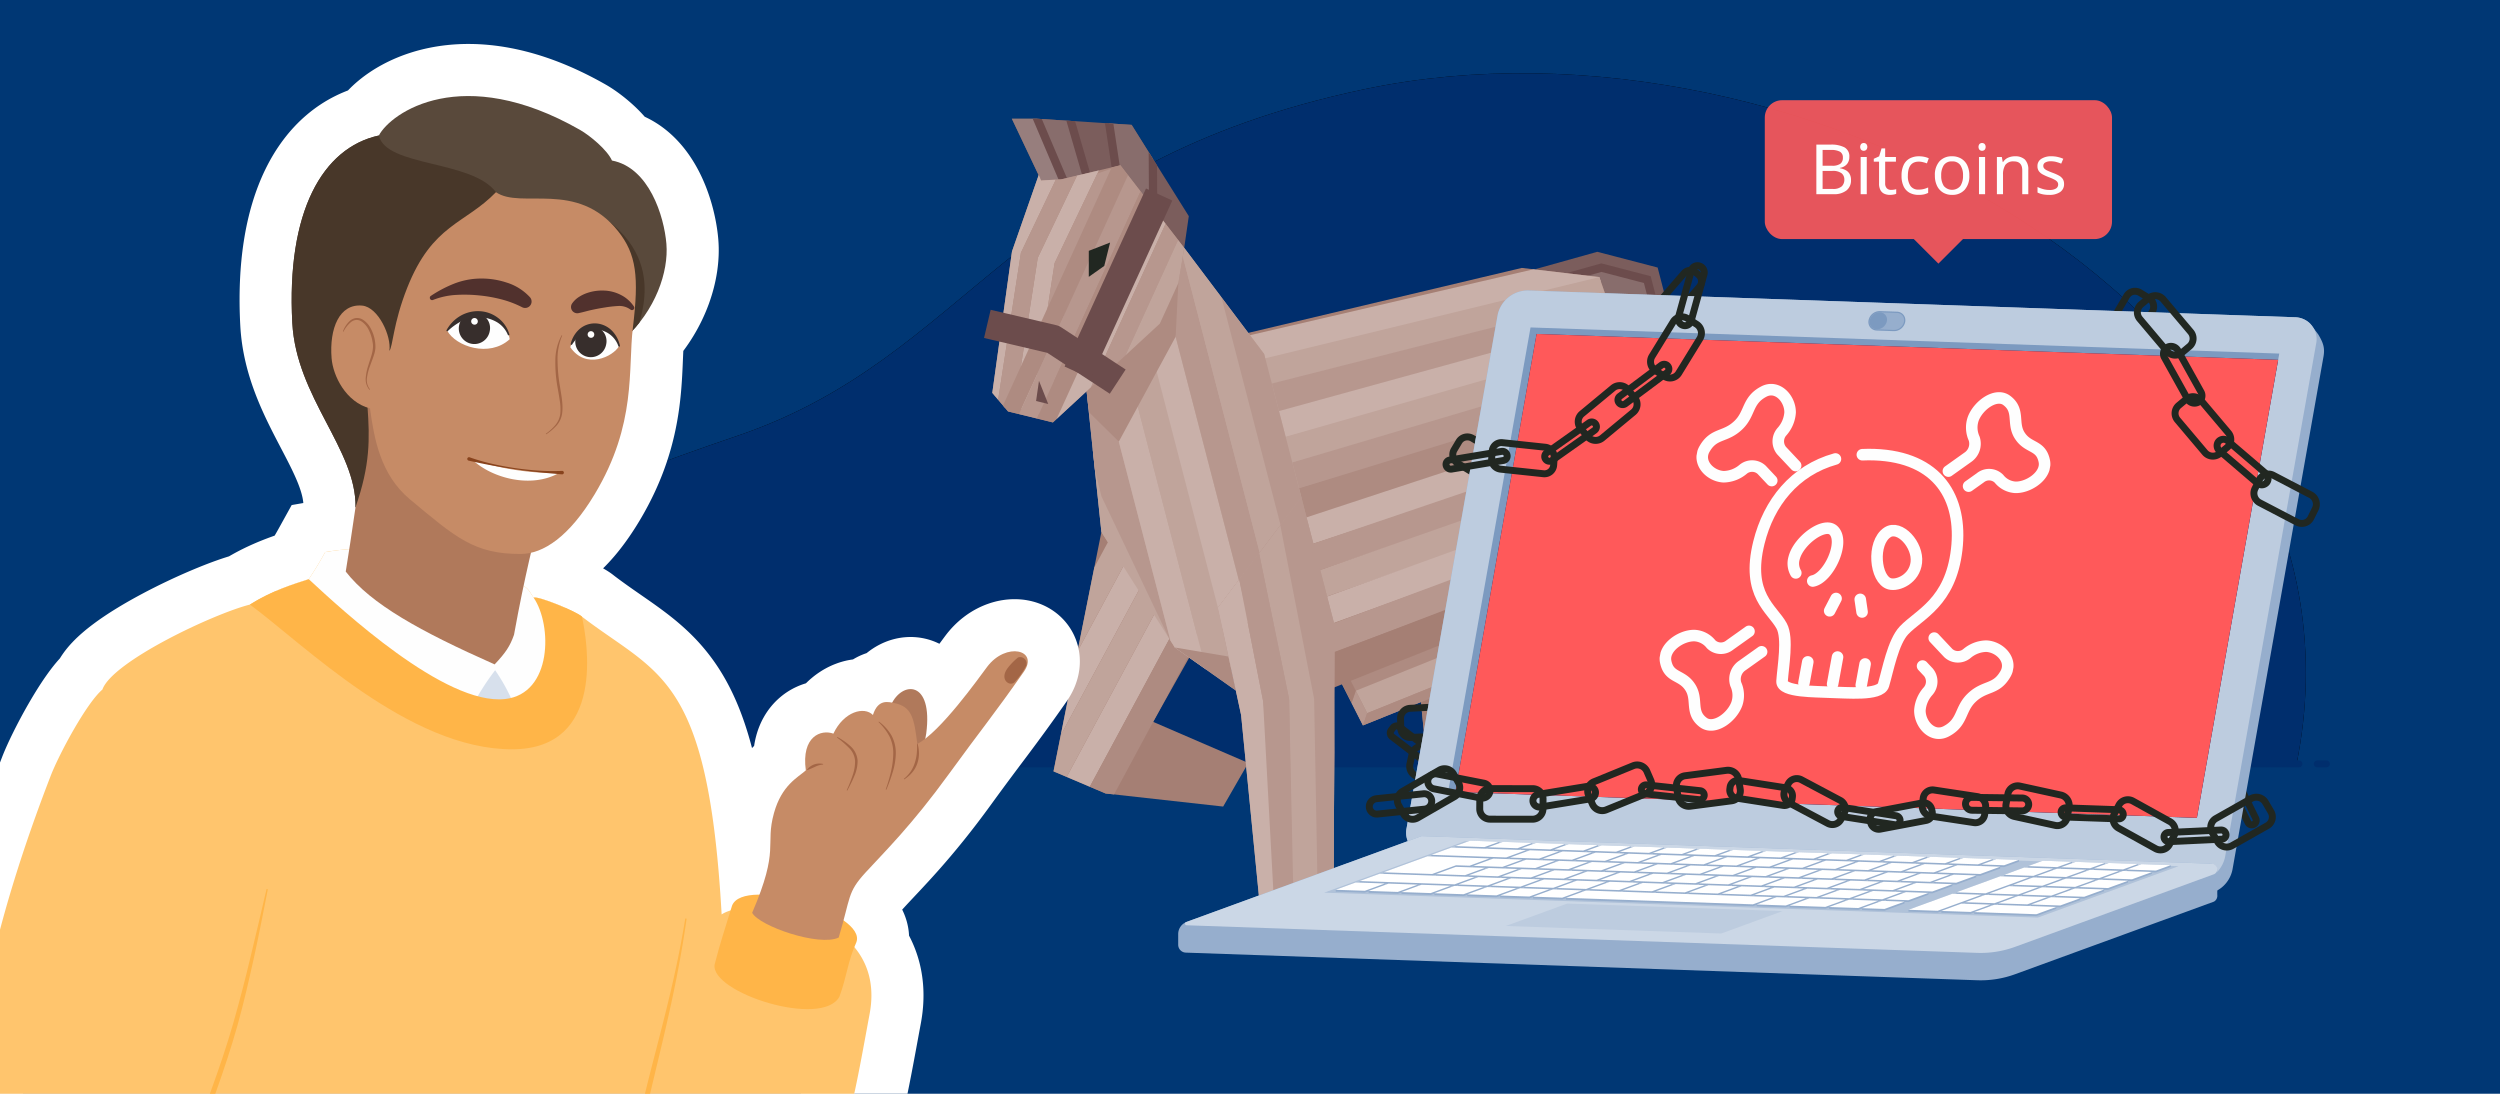 <?xml version="1.0" encoding="UTF-8"?> <svg xmlns="http://www.w3.org/2000/svg" xmlns:xlink="http://www.w3.org/1999/xlink" viewBox="0 0 720 315"><defs><style>.cls-1,.cls-15,.cls-23,.cls-24,.cls-36,.cls-8{fill:none;}.cls-2{fill:#ffc56d;}.cls-3{fill:#59493b;}.cls-4{fill:#c68b66;}.cls-5{fill:#fefefe;}.cls-6{fill:#003774;}.cls-7{fill:#002e6d;}.cls-8{stroke:#002e6d;}.cls-24,.cls-36,.cls-8{stroke-linecap:round;}.cls-23,.cls-24,.cls-36,.cls-8{stroke-linejoin:round;}.cls-24,.cls-8{stroke-width:2px;}.cls-9{clip-path:url(#clip-path);}.cls-10{fill:#a57f74;}.cls-11{fill:#7b5d5c;}.cls-12{fill:#6c4c4c;}.cls-13{fill:#886d6c;}.cls-14{clip-path:url(#clip-path-2);}.cls-15,.cls-23{stroke:#6c4c4c;}.cls-15,.cls-38{stroke-miterlimit:10;}.cls-15{stroke-width:2.383px;}.cls-16{fill:#c9b0a9;}.cls-17{fill:#ae8b81;}.cls-18{fill:#c0a49b;}.cls-19{fill:#b7978e;}.cls-20{fill:#977e7d;}.cls-21{clip-path:url(#clip-path-3);}.cls-22{fill:#212721;}.cls-23{stroke-linecap:square;stroke-width:8.34px;}.cls-24{stroke:#212721;}.cls-25{clip-path:url(#clip-path-5);}.cls-26{fill:#96aecd;}.cls-27{fill:#bdccdf;}.cls-28{clip-path:url(#clip-path-7);}.cls-29{fill:#7c9ac0;}.cls-30{fill:#cbd7e6;}.cls-31{fill:#b0c2d9;}.cls-32,.cls-38{fill:#fff;}.cls-33{fill:#ff595a;}.cls-34{clip-path:url(#clip-path-9);}.cls-35{clip-path:url(#clip-path-10);}.cls-36{stroke:#fefefe;stroke-width:3.323px;}.cls-37{clip-path:url(#clip-path-11);}.cls-38{stroke:#fff;stroke-width:30px;}.cls-39{clip-path:url(#clip-path-12);}.cls-40{fill:#d7e0ec;}.cls-41{fill:#ffb548;}.cls-42{clip-path:url(#clip-path-13);}.cls-43{fill:#483729;}.cls-44{fill:#b0795b;}.cls-45{clip-path:url(#clip-path-14);}.cls-46{clip-path:url(#clip-path-15);}.cls-47{fill:#372e2c;}.cls-48{fill:#a36646;}.cls-49{fill:#51312d;}.cls-50{fill:#382f2d;}.cls-51{clip-path:url(#clip-path-16);}.cls-52{fill:#88431d;}.cls-53{opacity:0.9;}</style><clipPath id="clip-path"><rect class="cls-1" x="283.402" y="34.203" width="207.54" height="240"></rect></clipPath><clipPath id="clip-path-2"><polygon class="cls-1" points="442.388 77.457 489.791 159.617 490.941 129.216 477.4 77.05 460.018 72.518 442.388 77.457"></polygon></clipPath><clipPath id="clip-path-3"><polygon class="cls-1" points="291.415 34.203 299.844 51.967 341.053 71.394 342.375 62.249 325.906 35.957 298.714 34.203 291.415 34.203"></polygon></clipPath><clipPath id="clip-path-5"><polygon class="cls-1" points="339.32 80.14 669.32 91.664 669.32 285.802 339.32 274.278 339.32 80.14"></polygon></clipPath><clipPath id="clip-path-7"><path class="cls-1" d="M440.063,83.658a8.869,8.869,0,0,0-8.756,7.138L405.102,238.502a6.311,6.311,0,0,0,6.131,7.658l220.843,7.712a8.87,8.87,0,0,0,8.756-7.138L667.037,99.028a6.312,6.312,0,0,0-6.132-7.658Z"></path></clipPath><clipPath id="clip-path-9"><polygon class="cls-1" points="492.497 109.894 594.24 113.584 575.984 213.499 474.24 209.809 492.497 109.894"></polygon></clipPath><clipPath id="clip-path-10"><polygon class="cls-1" points="492.497 109.894 594.241 113.583 575.984 213.499 474.24 209.809 492.497 109.894"></polygon></clipPath><clipPath id="clip-path-11"><rect class="cls-1" width="320" height="315"></rect></clipPath><clipPath id="clip-path-12"><path class="cls-2" d="M178.236,370.999c-1.051,21.191-.203,33.818-7.698,53.668L.614,409.8a332.951,332.951,0,0,1-9.626-71.032C-10.367,302.257-.899,263.525,14.591,223.456c2.408-6.23,10.291-20.946,14.901-24.864,2.841-8.077,32.068-21.849,42.487-24.476,6.295-3.977,12.283-5.795,16.944-7.313,1.98-3.001,3.065-4.785,4.735-7.806,23.059-4.047,44,5.165,52.916,7.437,5.648,3.2,4.809,2.086,7.117,5.711.972-.674,12.216,3.882,13.901,5.443,22.151,16.944,36.328,16.535,40.242,85.766,8.471-5.682,48.042-.576,42.629,28.593-5.193,27.984-8.496,49.918-24.279,66.44C211.627,373.622,191.836,371.818,178.236,370.999Z"></path></clipPath><clipPath id="clip-path-13"><path class="cls-3" d="M179.807,97.578c9.024-8.202,12.784-19.343,12.117-27.353-.665-7.987-4.992-21.962-15.678-23.992-1.346-3.052-6.309-7.174-9.205-8.827-33.96-19.381-54.465-4.98-57.93,1.617C92.847,42.564,82.473,61.048,84.182,92.983c1.153,21.552,18.474,36.424,18.211,53.1,9.542-1,23.137-24.478,32.689-33.963Z"></path></clipPath><clipPath id="clip-path-14"><path class="cls-4" d="M171.262,142.349c-7.337,12.216-14.787,17.163-21.251,17.193-13.437.063-18.784-4.766-31.984-15.768-8.467-7.057-10.281-17.477-11.465-26.148-6.984-1.837-10.655-9.394-11.062-14.441-.695-8.615,2.264-15.793,8.815-15.17,4.671.445,8.482,8.925,7.82,13.038,1.039-1.253,1.046-7.815,5.141-18.164,7.283-18.406,16.654-18.323,25.563-27.541,7.184,5.017,23.313-3.638,35.147,11.202,5.322,6.674,6.059,13.234,4.288,27.745C180.813,106.267,183.454,122.049,171.262,142.349Z"></path></clipPath><clipPath id="clip-path-15"><path class="cls-5" d="M128.782,95.217c6.061-8.127,16.959-4.871,18.008,2.478C140.945,103.035,131.291,99.825,128.782,95.217Z"></path></clipPath><clipPath id="clip-path-16"><path class="cls-5" d="M164.231,99.981c3.161-8.933,12.281-6.902,14.088-.348C176.593,102.737,168.724,106.543,164.231,99.981Z"></path></clipPath></defs><g id="Ebene_2" data-name="Ebene 2"><rect class="cls-6" width="720" height="315"></rect></g><g id="Ebene_1" data-name="Ebene 1"><path d="M661.418,220C687.367,91.596,518.891-.898,393.085,25.66c-101.595,21.447-113.576,77.036-180.766,99.867C122.393,156.083,83.304,182.971,83.736,220"></path><path class="cls-7" d="M661.418,220C687.367,91.596,518.891-.898,393.085,25.66c-101.595,21.447-113.576,77.036-180.766,99.867C122.393,156.083,83.304,182.971,83.736,220"></path><line class="cls-8" x1="266.135" y1="220" x2="662.101" y2="220"></line><line class="cls-8" x1="228.796" y1="220" x2="256.135" y2="220"></line><line class="cls-8" x1="217" y1="220" x2="220.949" y2="220"></line><line class="cls-8" x1="667.367" y1="220" x2="670" y2="220"></line><g id="Trojanisches_Pferd" data-name="Trojanisches Pferd"><g class="cls-9"><polygon class="cls-10" points="406.153 170.911 412.563 236.092 422.365 236.092 433.714 231.554 433.916 191.107 435.848 140.01 429.948 129.782 428.065 153.982 425.488 163.181 406.153 170.911"></polygon><polygon class="cls-10" points="406.154 170.91 412.564 236.092 422.366 236.092 421.654 164.714 406.154 170.91"></polygon><polygon class="cls-10" points="429.731 233.148 433.714 231.555 433.916 191.107 435.848 140.011 431.631 132.701 429.731 233.148"></polygon><polygon class="cls-10" points="428.066 153.982 425.487 163.181 423.84 163.84 422.474 236.049 429.731 233.148 431.632 132.702 429.947 129.783 428.066 153.982"></polygon><polygon class="cls-10" points="412.962 168.188 416.64 236.091 422.366 236.091 422.367 236.091 421.653 164.713 412.962 168.188"></polygon><polygon class="cls-11" points="442.388 77.457 489.792 159.617 490.941 129.215 477.4 77.05 460.018 72.519 442.388 77.457"></polygon><polygon class="cls-12" points="476.121 135.924 489.791 159.618 479.104 132.416 477.737 122.582 476.121 135.924"></polygon><polygon class="cls-13" points="444.819 81.671 445.406 82.69 472.182 92.451 479.104 132.417 489.791 159.617 487.965 132.694 474.424 80.528 461.202 77.081 444.819 81.671"></polygon><g class="cls-14"><polygon class="cls-15" points="443.572 82.021 461.203 77.081 474.425 80.529 487.966 132.694 489.791 159.617 479.104 132.416 472.182 92.451 443.572 82.021"></polygon></g><polyline class="cls-10" points="317.204 153.207 303.415 222.149 318.414 228.525 352.269 232.29 359.498 219.732 332.103 207.898 348.884 178.023"></polyline><polygon class="cls-16" points="307.2 223.758 313.855 226.587 342.648 173.138 336.895 168.632 307.2 223.758"></polygon><polygon class="cls-16" points="310.33 187.577 305.498 211.732 331.143 164.126 325.39 159.619 310.33 187.577"></polygon><polygon class="cls-17" points="313.855 226.587 318.414 228.524 320.846 228.795 348.401 177.644 342.648 173.138 313.855 226.587"></polygon><polygon class="cls-18" points="305.498 211.732 303.414 222.15 307.2 223.758 336.895 168.632 331.143 164.126 305.498 211.732"></polygon><polygon class="cls-18" points="315.16 163.425 310.33 187.577 325.39 159.619 319.638 155.113 315.16 163.425"></polygon><polygon class="cls-17" points="445.05 184.707 434.822 164.552 383.519 185.228 382.298 188.763 392.526 208.92 443.827 188.245 445.05 184.707"></polygon><polygon class="cls-17" points="383.52 185.227 393.748 205.381 445.049 184.708 434.823 164.551 383.52 185.227"></polygon><polygon class="cls-18" points="390.476 198.936 393.748 205.382 445.048 184.707 441.778 178.261 390.476 198.936"></polygon><polygon class="cls-19" points="389.255 202.474 392.526 208.92 393.748 205.382 390.476 198.936 389.255 202.474"></polygon><polygon class="cls-10" points="385.984 196.027 388.85 201.677 389.256 202.474 390.477 198.937 387.206 192.492 385.984 196.027"></polygon><path class="cls-18" d="M390.476,198.936l51.301-20.675Z"></path><polygon class="cls-18" points="383.943 186.06 387.206 192.491 438.507 171.815 435.244 165.384 383.943 186.06"></polygon><polygon class="cls-17" points="393.748 205.382 392.526 208.92 443.827 188.244 445.049 184.707 393.748 205.382"></polygon><polygon class="cls-11" points="291.415 34.203 299.844 51.967 341.053 71.393 342.374 62.249 325.907 35.957 298.714 34.203 291.415 34.203"></polygon><polygon class="cls-20" points="291.415 34.203 299.844 51.967 307.872 55.753 298.714 34.203 291.415 34.203"></polygon><path class="cls-13" d="M323.605,63.169l8.543,4.026L332.02,45.719l-6.114-9.762-6.466-.417Zm-15.731-7.416,7.614,3.589-7.117-24.515-9.655-.623Z"></path><g class="cls-21"><path class="cls-15" d="M303.532,18.162,321.312,79.406l-5.483-4.934-26.494-62.34Zm14.198,6.03,9.064,60.146,5.483,4.934-.348-59.048Z"></path></g><polygon class="cls-10" points="359.498 95.869 438.28 77.158 460.592 79.798 481.658 140.011 473.569 162.272 378.288 200.366 338.357 186.477 317.205 142.918 359.498 95.869"></polygon><polygon class="cls-16" points="358.609 96.859 349.498 106.995 461.035 81.066 460.592 79.798 441.643 77.557 358.609 96.859"></polygon><polygon class="cls-18" points="349.712 106.756 340.466 117.041 463.183 87.205 460.592 79.799 349.712 106.756"></polygon><polygon class="cls-19" points="340.503 117 329.258 129.51 465.378 93.479 462.752 85.971 340.503 117"></polygon><polygon class="cls-16" points="329.689 129.03 320.014 139.793 467.39 99.227 464.804 91.838 329.689 129.03"></polygon><polygon class="cls-18" points="319.586 140.269 317.204 142.919 319.829 148.323 469.581 105.493 466.998 98.109 319.586 140.269"></polygon><polygon class="cls-19" points="320.003 148.683 323.461 155.804 471.782 111.784 469.2 104.405 320.003 148.683"></polygon><polygon class="cls-17" points="323.643 156.178 327.954 165.056 474.067 118.314 471.413 110.726 323.643 156.178"></polygon><polygon class="cls-16" points="327.895 164.933 331.337 172.021 476.173 124.333 473.594 116.961 327.895 164.933"></polygon><polygon class="cls-19" points="331.546 172.452 334.984 179.53 478.416 130.745 475.838 123.373 331.546 172.452"></polygon><polygon class="cls-18" points="335.198 179.971 338.358 186.477 339.307 186.807 480.669 137.184 478.09 129.811 335.198 179.971"></polygon><polygon class="cls-16" points="340.041 187.062 351.741 191.132 479.943 144.73 481.658 140.01 480.352 136.277 340.041 187.062"></polygon><polygon class="cls-19" points="352.349 191.344 363.912 195.366 476.846 153.254 480.349 143.613 352.349 191.344"></polygon><polygon class="cls-10" points="364.398 195.535 375.831 199.513 473.686 161.949 477.219 152.227 364.398 195.535"></polygon><polygon class="cls-19" points="317.204 142.919 338.357 186.476 370.564 197.68 374.797 143.238 317.204 142.919"></polygon><polygon class="cls-18" points="341.053 71.394 364.08 101.951 374.797 143.239 350.777 175.028 355.916 198.866 338.357 186.477 317.204 153.207 312.595 109.345 341.053 71.394"></polygon><polygon class="cls-18" points="317.204 153.207 323.463 163.051 314.685 129.239 317.204 153.207"></polygon><polygon class="cls-19" points="312.595 109.345 315.304 135.129 317.204 142.919 336.715 183.892 337.097 184.494 316.304 104.399 312.595 109.345"></polygon><polygon class="cls-16" points="316.304 104.398 337.097 184.496 338.357 186.477 347.322 192.803 322.298 96.405 316.304 104.398"></polygon><polygon class="cls-18" points="322.298 96.404 344.772 182.974 352.081 181.078 350.778 175.029 328.292 88.412 322.298 96.404"></polygon><polygon class="cls-16" points="328.292 88.412 350.778 175.029 350.778 175.028 356.783 167.079 334.285 80.419 328.292 88.412"></polygon><polygon class="cls-19" points="334.285 80.419 356.782 167.08 362.787 159.133 340.279 72.426 334.285 80.419"></polygon><polygon class="cls-18" points="340.279 72.426 362.787 159.132 368.792 151.186 351.769 85.613 341.053 71.393 340.279 72.426"></polygon><polygon class="cls-19" points="368.792 151.186 374.797 143.239 369.831 124.106 364.08 101.949 351.769 85.613 368.792 151.186"></polygon><polygon class="cls-17" points="312.854 111.811 313.309 116.139 313.794 118.878 322.219 127.184 338.587 96.986 339.359 81.536 312.854 111.811"></polygon><polygon class="cls-17" points="355.916 198.866 353.807 189.084 338.357 186.476 355.916 198.866"></polygon><polygon class="cls-17" points="291.453 72.419 285.78 113.154 290.318 118.493 303.227 121.658 338.027 89.51 341.053 71.394 322.666 47.603 305.63 51.653 299.844 51.968 299.164 50.367 291.453 72.419"></polygon><polygon class="cls-16" points="299.161 50.37 291.454 72.419 285.78 113.154 287.46 115.131 294.023 72.778 304.072 51.738 299.844 51.968 299.163 50.367 299.161 50.37"></polygon><polygon class="cls-16" points="310.194 50.568 298.871 74.274 292.223 117.178 297.094 118.54 303.721 75.773 316.471 49.077 310.194 50.568"></polygon><polygon class="cls-19" points="316.039 49.979 303.721 75.774 297.071 118.675 301.94 120.038 308.569 77.271 322.699 47.686 316.039 49.979"></polygon><polygon class="cls-19" points="305.63 51.653 304.07 51.738 294.023 72.777 287.46 115.129 289.481 117.508 292.245 117.043 298.871 74.275 310.195 50.568 305.63 51.653"></polygon><polygon class="cls-17" points="320.163 48.198 288.866 116.785 290.319 118.493 293.469 119.265 324.87 50.454 322.667 47.604 320.163 48.198"></polygon><polygon class="cls-19" points="293.469 119.265 298.626 120.53 328.474 55.117 324.87 50.453 293.469 119.265"></polygon><polygon class="cls-17" points="298.626 120.53 303.226 121.658 304.301 120.664 332.081 59.785 328.474 55.118 298.626 120.53"></polygon><polygon class="cls-16" points="304.301 120.665 314.213 111.508 335.686 64.45 332.08 59.784 304.301 120.665"></polygon><polygon class="cls-19" points="314.213 111.508 324.126 102.35 339.292 69.114 335.686 64.449 314.213 111.508"></polygon><polygon class="cls-18" points="324.127 102.35 334.04 93.193 339.359 81.536 341.053 71.394 339.292 69.114 324.127 102.35"></polygon><polygon class="cls-22" points="313.571 72.239 313.571 79.733 318.025 76.585 319.707 69.851 313.571 72.239"></polygon><polygon class="cls-12" points="298.391 115.495 301.889 116.351 299.226 109.669 298.391 115.495"></polygon><g class="cls-9"><polyline class="cls-23" points="288.415 94.23 303.298 97.725 318.414 107.627"></polyline></g><line class="cls-23" x1="312.128" y1="103.509" x2="332.103" y2="59.814"></line><polygon class="cls-19" points="350.777 175.027 360.003 216.458 363.75 270.096 372.851 274.203 384.01 269.742 384.455 180.437 374.798 143.238 350.777 175.027"></polygon><polygon class="cls-19" points="451.962 170.911 458.373 236.092 468.175 236.092 479.524 231.554 479.726 191.107 481.658 140.01 477.047 126.829 473.877 153.982 471.298 163.181 451.962 170.911"></polygon><polygon class="cls-10" points="451.963 170.91 458.372 236.092 468.176 236.092 467.463 164.713 451.963 170.91"></polygon><polygon class="cls-18" points="475.541 233.148 479.524 231.555 479.725 191.107 481.658 140.011 477.526 128.197 475.541 233.148"></polygon><polygon class="cls-19" points="473.876 153.982 471.297 163.181 469.65 163.84 468.283 236.049 475.541 233.148 477.527 128.199 477.047 126.828 473.876 153.982"></polygon><polygon class="cls-10" points="458.772 168.188 462.45 236.092 468.175 236.092 468.176 236.092 467.463 164.714 458.772 168.188"></polygon><polygon class="cls-19" points="350.777 175.027 357.442 205.951 364.155 274.203 372.851 274.203 384.01 269.742 384.274 216.683 384.087 179.02 374.798 143.238 350.777 175.027"></polygon><polygon class="cls-18" points="352.081 181.078 352.332 181.013 350.778 175.03 352.081 181.078"></polygon><polygon class="cls-16" points="350.777 175.027 350.777 175.029 352.331 181.013 359.89 179.05 356.782 167.08 350.777 175.027"></polygon><polygon class="cls-16" points="350.777 175.027 357.442 205.951 364.155 274.203 372.851 274.203 363.758 201.857 356.903 166.923 350.777 175.027"></polygon><polygon class="cls-19" points="374.798 143.238 368.726 151.275 378.467 201.288 379.747 271.446 384.01 269.741 384.274 216.684 384.146 191.116 374.798 143.238"></polygon><polygon class="cls-18" points="362.624 159.349 371.264 201.288 372.49 274.204 372.85 274.204 379.747 271.446 378.468 201.288 368.726 151.275 362.624 159.349"></polygon><polygon class="cls-19" points="356.902 166.922 363.759 201.857 367.679 274.204 372.851 274.204 371.265 201.287 362.624 159.349 356.902 166.922"></polygon></g></g><path class="cls-24" d="M400.65,210.319l.568-.755a1.307,1.307,0,0,1,1.848-.221L415.376,218.786a1.339,1.339,0,0,1,.286,1.858l-.568.755a1.307,1.307,0,0,1-1.848.221l-12.311-9.443A1.339,1.339,0,0,1,400.65,210.319Z"></path><path class="cls-24" d="M423.538,224.497l.641-2.891a3.1,3.1,0,0,0-2.272-3.635l-11.655-2.973a2.874,2.874,0,0,0-3.555,2.148l-.641,2.891a3.1,3.1,0,0,0,2.272,3.635l11.655,2.973A2.874,2.874,0,0,0,423.538,224.497Z"></path><path class="cls-24" d="M616.384,84.318l2.456,1.504a2.896,2.896,0,0,1,1.038,3.911l-5.672,9.627a2.78,2.78,0,0,1-3.874.903l-2.456-1.504a2.896,2.896,0,0,1-1.038-3.911L612.51,85.22A2.78,2.78,0,0,1,616.384,84.318Z"></path><path class="cls-24" d="M488.393,78.472l.817.714a2.384,2.384,0,0,1,.292,3.345l-7.895,9.133a2.353,2.353,0,0,1-3.335.175l-.817-.714a2.384,2.384,0,0,1-.292-3.345l7.895-9.133A2.353,2.353,0,0,1,488.393,78.472Z"></path><path class="cls-24" d="M641.653,222.192h0a1.207,1.207,0,0,1,1.665.532L649.66,235.699a1.309,1.309,0,0,1-.566,1.717h0a1.207,1.207,0,0,1-1.665-.532l-6.343-12.975A1.309,1.309,0,0,1,641.653,222.192Z"></path><path class="cls-24" d="M420.637,208.849l-.077-2.8a2.755,2.755,0,0,0-2.945-2.652l-11.473.595a2.923,2.923,0,0,0-2.792,2.949l.077,2.8a2.755,2.755,0,0,0,2.945,2.652l11.473-.595A2.923,2.923,0,0,0,420.637,208.849Z"></path><path class="cls-24" d="M434.363,204.245l.946,2.623a2.857,2.857,0,0,1-1.764,3.616L422.708,214.458a2.819,2.819,0,0,1-3.655-1.629l-.945-2.623a2.857,2.857,0,0,1,1.764-3.616l10.836-3.974A2.819,2.819,0,0,1,434.363,204.245Z"></path><path class="cls-24" d="M462.704,207.968l-.558,1.935a2.747,2.747,0,0,1-3.293,1.879l-11.433-2.877a2.529,2.529,0,0,1-1.836-3.17l.558-1.935a2.747,2.747,0,0,1,3.293-1.879l11.433,2.877A2.529,2.529,0,0,1,462.704,207.968Z"></path><path class="cls-24" d="M449.986,205.429v0a1.298,1.298,0,0,1-1.279,1.268l-14.673.29a1.218,1.218,0,0,1-1.264-1.217h0a1.298,1.298,0,0,1,1.279-1.268l14.673-.29A1.218,1.218,0,0,1,449.986,205.429Z"></path><path class="cls-24" d="M475.907,200.547l0,0a1.256,1.256,0,0,1-.619,1.665l-13.313,6.371a1.26,1.26,0,0,1-1.688-.561h0a1.256,1.256,0,0,1,.619-1.665l13.313-6.371A1.26,1.26,0,0,1,475.907,200.547Z"></path><path class="cls-24" d="M435.015,136.125l-1.428,2.394a2.816,2.816,0,0,1-3.897.901l-9.874-5.976a2.86,2.86,0,0,1-1.04-3.888l1.428-2.394a2.816,2.816,0,0,1,3.897-.901l9.874,5.976A2.86,2.86,0,0,1,435.015,136.125Z"></path><path class="cls-24" d="M629.923,214.457l1.906-2.157a2.773,2.773,0,0,1,3.965-.267l8.236,7.561a2.904,2.904,0,0,1,.153,4.047l-1.906,2.157a2.773,2.773,0,0,1-3.965.267l-8.236-7.561A2.904,2.904,0,0,1,629.923,214.457Z"></path><g id="Notebook_Seite_rechts" data-name="Notebook Seite rechts"><g class="cls-25"><g class="cls-25"><path class="cls-26" d="M667.662,96.318,665.273,93.164a6.51,6.51,0,0,0-4.367-1.794l-220.843-7.712A8.869,8.869,0,0,0,431.306,90.796L405.1,238.5a6.532,6.532,0,0,0,1.34,5.406l-.003.003.042.04a6.055,6.055,0,0,0,.765.756l2.841,2.807.001 0a6.413,6.413,0,0,0,4.92,2.407l219.193,7.654a8.867,8.867,0,0,0,8.757-7.138l26.206-147.704c.442-2.497-.037-3.964-1.499-6.413"></path><path class="cls-27" d="M405.101,238.5l26.205-147.704A8.869,8.869,0,0,1,440.064,83.66l220.842,7.712a6.311,6.311,0,0,1,6.132,7.656l-26.206,147.704a8.869,8.869,0,0,1-8.756,7.138l-220.843-7.712a6.312,6.312,0,0,1-6.131-7.658"></path></g><g class="cls-28"><polygon class="cls-29" points="632.706 235.545 417.07 228.015 440.794 94.302 656.43 101.832 632.706 235.545"></polygon><polygon class="cls-7" points="656.11 103.635 632.706 235.545 419.134 228.087 442.539 96.177 656.11 103.635"></polygon><path class="cls-29" d="M545.445,95.374a3.295,3.295,0,0,0,3.251-2.644,2.525,2.525,0,0,0-.505-2.066,2.487,2.487,0,0,0-1.878-.902l-4.924-.172a3.297,3.297,0,0,0-3.251,2.646,2.526,2.526,0,0,0,.504,2.065,2.487,2.487,0,0,0,1.878.902Z"></path><path class="cls-26" d="M545.445,95.015l-4.926-.172a2.087,2.087,0,0,1-2.027-2.533,2.934,2.934,0,0,1,2.897-2.362l4.924.172a2.089,2.089,0,0,1,2.029,2.534,2.934,2.934,0,0,1-2.897,2.361"></path><path class="cls-29" d="M540.52,94.843h0A2.088,2.088,0,0,1,538.491,92.31a2.934,2.934,0,0,1,2.897-2.362,2.089,2.089,0,0,1,2.029,2.534,2.934,2.934,0,0,1-2.897,2.361"></path></g><g class="cls-25"><path class="cls-26" d="M339.32,269.052v3.046a2.275,2.275,0,0,0,2.181,2.257L569.384,282.313a28.898,28.898,0,0,0,10.926-1.723l57.298-20.918a1.924,1.924,0,0,0,.97-1.93l-.01-6.798c0-1.76-.76-2.163-2.24-2.215l-226.925-7.924-67.613,24.685a3.766,3.766,0,0,0-2.471,3.564"></path><path class="cls-30" d="M409.403,240.804l-67.831,24.763a.472.472,0,0,0,.174.909l227.638,7.948a28.902,28.902,0,0,0,10.926-1.722l57.298-20.918a1.575,1.575,0,0,0-.58-3.03Z"></path><polygon class="cls-27" points="451.339 260.229 513.394 262.396 495.719 268.849 433.664 266.682 451.339 260.229"></polygon><polygon class="cls-31" points="381.34 257.089 586.873 264.267 627.423 249.462 421.89 242.285 381.34 257.089"></polygon><path class="cls-26" d="M549.634,262.281l.001 0-.001-0v.267l8.396.293,1.078-.394v.165l.001,0-.001,0v.267l8.396.293,1.078-.394v.165l.003 0-.003-0v.267l17.87.624,5.758-2.102v-.265l-.003-0.0.003 0v-.188l1.133.04,5.756-2.102v-.453l1.133.04,5.758-2.103v-.453l1.133.04,5.758-2.102v-.264l-.003-0.0.003-.001v-.188l1.133.04,5.756-2.1v-.455l1.135.04,4.256-1.553v-.534l-8.396-.293-1.078.394v-.432l-8.396-.293-1.079.394v-.432l-8.395-.293-1.078.394v-.432l-8.396-.293-4.257,1.556v.265l.001 0-.001.001v.185l-1.133-.04-5.758,2.102v.455l-1.133-.04-12.648,4.617v.265l.003 0-.003-0v.188l-1.133-.04-12.648,4.616Zm21.043-4.323v-.188l.882.031-.882.321Zm2.584,2.846-.001-0.0.001 0v-.188l.884.031-.884.322Zm39.248-10.109.003 0-.003.001v.185l-.881-.031.881-.322Zm-9.474-.331.003 0-.003.001v.185l-.881-.031.881-.322ZM593.561,250.034l.003 0-.003.001v.185l-.881-.031.881-.322Zm-13.411,8.255v-.188l.882.031-.882.321Zm-.369-3.225-.001.001v.187l-.881-.031.881-.322v.165Zm7.26.708v-.188l.881.031-.881.322Zm6.888-2.514.001-.001v-.188l.885.031-.885.322V253.258Zm6.893-2.705.882.031-.882.322v-.353Zm-4.677,2.326v.189l-.884-.031.884-.324Zm-6.89,2.516-.001.001v.187l-.881-.031.881-.322v.165Zm-6.89,2.517-.003-0v.188l-.881-.031.881-.322v.165Zm-10.358-.174.881-.322v.165l.003 0-.003-0v.188Zm12.448-4.811.003-.001v-.188l.884.031-.884.322v-.164Zm1.331-.22.882-.324v.354Zm5.561-2.297v-.188l.882.031-.882.322Zm19.83.505-.881.322v-.353Zm-5.56,2.295v.189l-.884-.031.884-.324Zm-1.329.22-.884.322v-.164l-.003-0.0.003-.001v-.188Zm-5.56,2.295-.003.001v.187l-.881-.031.881-.322v.165Zm-1.333.22-.882.322v-.353Zm-5.558,2.297-.001,0v.188l-.882-.031.882-.322v.165Zm-1.331.22-.882.321v-.352Zm-5.561,2.295v.188l-.884-.031.884-.322Zm-9.474-.143-.884-.031.884-.322v.353Zm-10.358-.362.882-.322v.353Z"></path><path class="cls-32" d="M607.125,255.755l5.756-2.102-8.396-.293-5.756,2.102Zm-9.474-.331,5.755-2.102-8.396-.293-5.756,2.102Zm13.725-4.58-5.758,2.102,8.396.293,5.758-2.102Zm-9.475-.331-5.756,2.102,8.396.293,5.756-2.102Zm-9.474-.331-5.756,2.102,8.396.293,5.756-2.102Zm-6.89,2.516-5.758,2.102,8.396.293,5.756-2.102Zm-1.079-.038-8.396-.293-12.648,4.617,8.396.293Zm-3.174,4.948,5.758-2.102-8.396-.293-5.758,2.102Zm-6.946,2.967-5.758,2.102,17.872.624,5.756-2.102ZM549.633,262.015l8.396.293,12.648-4.617-8.396-.293Zm15.232-1.771-5.758,2.102,8.398.293,5.756-2.102Zm20.083.248,8.396.293L599.1,258.684l-8.396-.293Zm15.286-2.222,5.756-2.102-8.396-.293-5.756,2.102Zm-9.474-.331,5.756-2.102-8.396-.293-5.756,2.102Zm.59-7.795-8.396-.293-5.756,2.102,8.396.293Zm-7.481,10.31,5.756-2.102-8.396-.293L575.472,260.162Zm-9.474-.331,5.756-2.102-8.396-.293-5.756,2.102Zm18.088-10.393,4.257-1.554-8.396-.293-4.257,1.554Zm18.948.662,4.257-1.554-8.396-.293-4.256,1.554Zm-9.474-.331,4.257-1.554-8.396-.293-4.257,1.554Zm18.949.662,4.257-1.554-8.396-.293-4.257,1.554Z"></path><path class="cls-26" d="M390.443,254.153l-5.758,2.102v.265l.003 0-.003-0v.267l8.396.293,1.079-.394v.165l.001,0-.001,0v.267l8.395.293,1.079-.394v.165l.003 0-.003-0v.267l8.396.293,1.078-.394v.165l.003 0-.003-0V257.78l8.396.293,1.078-.394v.165l.003 0-.003-0v.267l8.396.293,1.079-.394v.165l.001,0-.001,0v.267l8.395.293,1.079-.394v.165l.001 0-.001-0v.267l8.396.293,1.078-.394v.165l.003 0-.003-0v.267L504.831,260.983l1.078-.394v.165l.003 0-.003-0v.267l8.396.293,1.079-.394v.165l.001 0-.001-0v.267l10.336.361,1.078-.394v.165l.003 0-.003-0v.267l8.396.293,1.078-.394v.165l.003 0-.003-0v.267l6.465.226,5.756-2.102v-.265l-.003-0.0.003 0v-.188l1.133.04,5.758-2.102v-.453l1.133.04,5.755-2.102v-.453l1.135.04,5.756-2.102v-.265l-.003-0.0.003-.001v-.188l1.135.04,5.756-2.1v-.455l1.133.04,4.256-1.553v-.532l-6.464-.226-1.076.393v-.43l-8.396-.293-1.079.393v-.43l-8.396-.293-1.078.393v-.43l-8.396-.293-1.078.393v-.43l-8.396-.293-1.078.393v-.43l-8.396-.293-1.078.393v-.43l-8.396-.293-1.078.393v-.43l-8.396-.293-1.078.393v-.43l-8.396-.293-1.079.393v-.43l-8.395-.293-1.079.393V244.401l-8.395-.293-1.079.393v-.43l-8.396-.293-1.078.393v-.43l-8.396-.293-1.078.393v-.43l-8.396-.293-1.079.393v-.43l-8.395-.293-1.079.393v-.43l-8.396-.293-1.078.393v-.43l-8.396-.293-4.256,1.554v.265l.001 0-.001.001v.187l-1.135-.04-5.756,2.1v.456l-1.135-.04-12.646,4.616v.265l.001 0-.001-0v.188l-1.133-.04-5.758,2.102v.453Zm8.396.56-.003-0.0.003 0v-.188l.882.031-.882.322Zm9.472.331-.001,0,.001,0v-.188l.885.031-.885.322Zm9.475.331-.001-0.0.001 0v-.188l.884.031-.884.322Zm9.474.331-.001,0,.001,0v-.188l.884.031-.884.322Zm9.474.331-.001,0,.001,0v-.188l.885.031-.885.322Zm9.475.331-.003-0.0.003 0v-.188l.882.031-.882.322Zm9.474.331-.001,0,.001,0v-.188l.884.031-.884.322Zm54.903,1.917-.001-0.0.001 0v-.188l.885.031-.885.322Zm9.475.331-.003-0.0.003 0v-.188l.882.031-.882.322Zm11.414.399-.001,0,.001,0v-.188l.884.031-.884.322Zm9.474.331-.003-0.0.003 0v-.188l.884.031-.884.322Zm2.212-.378v.188l-.884-.031.884-.322Zm13.78-5.03v.185l-.88-.031.88-.322Zm13.781-5.033.003 0-.003.001v.187l-.88-.031.88-.322Zm-9.472-.331.003 0-.003.001v.187l-.881-.031.881-.322Zm-9.474-.331.003 0-.003.001v.187l-.881-.031.881-.322Zm-9.474-.331.003 0-.003.001v.187l-.881-.031.881-.322Zm-9.474-.331.001 0-.001.001v.187l-.881-.031.881-.322Zm-9.474-.331.001,0-.001.001v.187l-.881-.031.881-.322Zm-9.474-.331.003 0-.003.001v.187l-.881-.031.881-.322Zm-9.474-.331.001,0-.001.001v.187l-.881-.031.881-.322Zm-9.474-.331.001 0-.001.001v.187l-.882-.031.882-.322Zm-9.475-.331.003 0-.003.001v.187l-.881-.031.881-.322Zm-9.474-.331.003 0-.003.001v.187l-.881-.031.881-.322Zm-9.474-.331.001,0-.001.001v.187l-.882-.031.882-.322Zm-9.475-.331.003 0-.003.001v.187l-.881-.031.881-.322Zm-9.474-.331.003 0-.003.001v.187l-.881-.031.881-.322Zm-9.474-.331.003 0-.003.001v.187l-.882-.031.882-.322Zm95.601,14.551-.884-.031.884-.322v.353Zm-109.379-9.52-.003.001v.185l-.881-.031.881-.322v.166Zm.369,3.224v-.188l.881.031-.881.321Zm9.472.331v-.188l.882.031-.882.321Zm9.475.331v-.188l.881.031-.881.321Zm9.475.331v-.188l.881.031-.881.321Zm9.472.331v-.188l.882.031-.882.321Zm9.475.331v-.188l.881.031-.881.321Zm9.474.331v-.188l.881.031-.881.321Zm9.474.331v-.188l.881.031-.881.321Zm9.474.331v-.188l.882.031-.882.321Zm9.474.331v-.188l.882.031-.882.321Zm9.474.331v-.188l.882.031-.882.321Zm9.474.331v-.188l.881.031-.881.321Zm19.648-5.281v.189l-.884-.031.884-.325Zm-9.474-.331v.189l-.884-.031.884-.325Zm-9.475-.331v.189l-.884-.031.884-.325Zm-9.474-.331v.189l-.882-.031.882-.325Zm-9.474-.331v.189l-.884-.031.884-.325Zm-9.474-.331v.189l-.884-.031.884-.325Zm-9.474-.331v.189l-.884-.031.884-.325Zm-9.474-.331v.189l-.885-.031.885-.325Zm-9.474-.331v.189l-.884-.031.884-.325Zm-9.475-.331v.189l-.882-.031.882-.325Zm-9.474-.331v.189l-.884-.031.884-.325Zm-9.474-.331v.189l-.884-.031.884-.325Zm-10.541,2.388-.003.001v.185l-.881-.031.881-.322v.166Zm3.379.571v-.188l.881.031-.881.322Zm9.474.331v-.188l.881.031-.881.322Zm9.474.331v-.188l.881.031-.881.322Zm9.475.331v-.188l.881.031-.881.322Zm9.472.331v-.188l.882.031-.882.322Zm9.475.331v-.188l.881.031-.881.322Zm9.474.331v-.188l.881.031-.881.322Zm9.474.331v-.188l.882.031-.882.322Zm9.474.331v-.188l.881.031-.881.322Zm9.474.331v-.188l.882.031-.882.322Zm9.475.331v-.188l.88.031-.88.322Zm-3.379-.571-.003.001v.185l-.882-.031.882-.322v.166Zm-9.475-.331-.001.001v.185l-.881-.031.881-.322v.166Zm-9.474-.331-.001.001v.185l-.881-.031.881-.322v.166Zm-9.474-.331-.001.001v.185l-.881-.031.881-.322v.166Zm-9.474-.331-.003.001v.185l-.881-.031.881-.322v.166Zm-9.474-.331-.001.001v.185l-.882-.031.882-.322v.166Zm-9.475-.331-.001.001v.185l-.881-.031.881-.322v.166Zm-9.474-.331-.001.001v.185l-.881-.031.881-.322v.166Zm-9.474-.331-.003.001v.185l-.881-.031.881-.322v.166Zm-9.474-.331-.003.001v.185l-.881-.031.881-.322v.166Zm4.676-2.14v-.188l.884.031-.884.322v-.164l-.003-0Zm9.474.331v-.188l.884.031-.884.322V248.49l-.003-0Zm9.474.331v-.188l.884.031-.884.322v-.164l-.001-0Zm9.475.331v-.188l.882.031-.882.322v-.164l-.003-0Zm9.474.331v-.188l.884.031-.884.322v-.164l-.003-0Zm9.474.331v-.188l.884.031-.884.322v-.164l-.003-0Zm9.474.331v-.188l.884.031-.884.322v-.164l-.001,0Zm9.474.331v-.188l.884.031-.884.322v-.164l-.001,0Zm9.475.331v-.188l.882.031-.882.322V250.806l-.003-0Zm9.474.331v-.188l.884.031-.884.322v-.164l-.003-0Zm9.472.331v-.188l.884.031-.884.322v-.164l-.001-0Zm-4.676,2.14-.001.001v.185l-.881-.031.881-.322v.166Zm-10.772,2.38v.188l-.882-.031.882-.322v.165l.001 0Zm-9.475-.331v.188l-.881-.031.881-.322v.165l.003 0Zm-9.471-.331-.003-0v.188l-.88-.031.88-.322v.165Zm-9.474-.331-.003-0v.188l-.881-.031.881-.322v.165Zm-9.474-.331-.001,0v.188l-.882-.031.882-.322v.165Zm-9.474-.331-.003-0v.188l-.881-.031.881-.322v.165Zm-9.474-.331-.003-0v.188l-.882-.031.882-.324v.166Zm-9.478-.331v.188l-.881-.031.881-.322v.165l.003 0Zm-9.474-.331v.188l-.881-.031.881-.322v.165l.003 0Zm-9.474-.331v.188l-.881-.031.881-.324v.166l.003 0Zm-9.474-.331v.188l-.881-.031.881-.322v.165l.001 0Zm109.775,1.343-.881.322v-.353Zm-5.558,2.297-.003-0v.188l-.881-.031.881-.322v.165Zm-114.573-3.813.881-.322v.165l.003 0-.003-0v.188Zm5.561-2.297v-.188l.881.031-.881.322Zm10.768-2.379.003-.001v-.188l.884.031-.884.322v-.164Zm10.547-2.577.881.031-.881.322v-.353Zm9.474.331.882.031-.882.322v-.353Zm9.474.331.882.031-.882.322v-.353Zm9.474.331.881.031-.881.322v-.353Zm9.475.331.881.031-.881.322v-.353Zm9.474.331.881.031-.881.322v-.353Zm9.474.331.881.031-.881.322v-.353Zm9.474.331.882.031-.882.322v-.353Zm9.474.331.881.031-.881.322v-.353Zm9.474.331.882.031-.882.322v-.353Zm9.474.331.882.031-.882.322v-.353Zm9.475.331.881.031-.881.322v-.353Zm-.188,2.75-.882.322v-.164l-.003-0.0.003-.001v-.188Zm-5.558,2.297-.003.001v.185l-.881-.031.881-.322v.166Zm-8.224,2.736-.881.321v-.352Zm-15.034,2.152-.885-.031.885-.322v.353Zm-9.475-.331-.882-.031.882-.322v.353Zm-9.474-.331-.884-.031.884-.322v.353Zm-9.474-.331-.882-.031.882-.322v.353Zm-9.472-.331-.885-.031.885-.322v.353Zm-9.475-.331-.884-.031.884-.322v.353Zm-9.474-.331-.884-.031.884-.322v.353Zm-9.474-.331-.884-.031.884-.322v.353Zm-9.475-.331-.882-.031.882-.322v.353Zm-9.474-.331-.884-.031.884-.322v.353Zm-9.474-.331-.884-.031.884-.322v.353Zm-9.475-.331-.882-.031.882-.322v.353Zm8.983-7.688.003-.001v-.188l.885.031-.885.322v-.164Zm4.986-.091.884-.325v.356Zm5.563-2.298v-.188l.881.031-.881.322Zm124.043,4.144-.879.322v-.353Zm-5.56,2.297v.189l-.882-.031.882-.325Zm-6.28,2.802-.882.322v-.353Zm-5.558,2.297-.003-0v.188l-.88-.031.88-.322v.165Zm-133.521-4.475.882-.324v.166l.003 0-.003-0v.188Zm15.078-7.742.882-.322v.165l.003 0-.003.001v.187ZM562.505,251.971l-.882.322v-.164l-.003-0.0.003-.001v-.188Zm-13.783,5.033-.882.321v-.352Z"></path><path class="cls-32" d="M486.9,246.497l-5.756,2.1-8.396-.293,5.756-2.1Zm-68.894-2.406-5.758,2.1,21.525.752,5.756-2.1Zm51.024,1.782-5.756,2.1,8.396.293,5.756-2.1Zm-18.949-.662-5.756,2.1,8.396.293,5.756-2.1Zm-28.149,6.832,5.756-2.102-8.396-.293L413.535,251.75Zm37.624-6.501-5.758,2.1,8.398.293,5.756-2.1Zm-18.949-.662-5.756,2.1,8.396.293,5.756-2.1Zm104.488,11.464,5.756-2.102-8.396-.293-5.756,2.102Zm16.527-4.482-8.396-.293-5.755,2.1,8.395.293Zm-13.781,5.031-8.396-.293-5.756,2.102,8.396.293Zm-24.704,1.44,5.756-2.102-8.396-.293-5.756,2.102Zm9.474.331,5.756-2.102-8.396-.293-5.756,2.102Zm-18.948-.662,5.756-2.102-8.396-.293-5.756,2.102Zm40.633-9.153-5.756,2.1,8.396.293,5.756-2.1Zm-56.843-1.985-5.758,2.1,8.396.293,5.756-2.1Zm9.474.331-5.756,2.1,8.395.293,5.758-2.1Zm-2.739,10.476,5.758-2.102-8.396-.293-5.756,2.102ZM487.978,246.534l-5.756,2.1,8.396.293,5.758-2.1Zm56.845,1.985-5.756,2.1,8.395.293,5.758-2.1Zm-18.948-.662-5.758,2.1,8.396.293,5.758-2.1Zm9.474.331-5.756,2.1,8.395.293,5.758-2.1Zm-18.948-.662-5.756,2.1,8.396.293,5.756-2.1Zm-38.967,1.395-5.756,2.1,8.396.293,5.756-2.1Zm-9.474-.331-5.756,2.1,8.396.293,5.756-2.1Zm18.949.662-5.756,2.1,8.396.293,5.755-2.1Zm37.895,1.323-5.756,2.1,8.396.293,5.756-2.1Zm-9.474-.331-5.756,2.1,8.396.293,5.756-2.1Zm-9.474-.331L500.1,252.015l8.396.293,5.756-2.1Zm-9.474-.331-5.756,2.1,8.396.293,5.756-2.1Zm-37.897-1.323-5.756,2.1,8.396.293,5.756-2.1Zm-9.474-.331-5.758,2.1,8.398.293,5.755-2.1ZM431.405,252.374l5.756-2.102-8.396-.293-5.756,2.102Zm1.297-2.712,5.758-2.1-8.398-.293-5.755,2.1Zm6.835-2.063-5.756,2.1,8.396.293,5.755-2.1Zm48.712,6.76,5.756-2.102-8.395-.293-5.758,2.102Zm-18.948-.662,5.756-2.102-8.396-.293-5.756,2.102Zm9.474.331,5.756-2.102-8.396-.293-5.755,2.102Zm-18.949-.662,5.758-2.102-8.396-.293-5.756,2.102Zm-9.474-.331L456.111,250.934l-8.396-.293-5.756,2.102Zm-9.474-.331,5.756-2.102-8.396-.293-5.756,2.102Zm75.792,2.647,5.758-2.102-8.396-.293-5.756,2.102Zm18.949.662,5.756-2.102-8.396-.293-5.756,2.102Zm-9.474-.331,5.756-2.102-8.396-.293-5.756,2.102Zm17.605-4.444-5.756,2.1,8.396.293,5.756-2.1ZM497.725,254.69l5.755-2.102-8.395-.293-5.756,2.102Zm9.474.331,5.756-2.102-8.396-.293-5.758,2.102Zm27.079-4.113-5.756,2.1,8.396.293,5.756-2.1Zm11.894,5.474,10.345.361,5.756-2.102L551.929,254.28Zm10.771-2.38,6.464.226,5.756-2.102-6.464-.226Zm13.781-5.033,6.465.226,4.256-1.553-6.464-.226Zm-12.712,2.312,12.286.429,5.756-2.1-12.285-.429Zm-14.85,7.752,6.465.226,5.756-2.102-6.465-.226Zm-30.359-12.086,4.256-1.553-8.395-.293-4.257,1.553Zm29.225,12.5-5.756,2.102,6.464.226,5.756-2.102Zm18.144-10.846,4.257-1.553-8.396-.293-4.256,1.553Zm-18.948-.662,4.257-1.553-8.396-.293-4.257,1.553Zm-9.474-.331,4.257-1.553-8.396-.293-4.257,1.553Zm-9.474-.331,4.257-1.553-8.396-.293-4.257,1.553Zm28.422.993,4.256-1.553-8.395-.293-4.257,1.553Zm-29.559,10.447-5.756,2.102,10.336.361,5.756-2.102Zm48.507-9.786,4.257-1.553-8.396-.293-4.256,1.553Zm-37.092,10.184-5.758,2.102,8.398.293,5.755-2.102Zm-20.889-.729-5.756,2.102,8.396.293,5.756-2.102Zm-121.223-4.233-5.756,2.102,8.396.293,5.756-2.102Zm9.474.331-5.756,2.102,8.396.293,5.756-2.102Zm47.371,1.654-5.756,2.102,8.396.293,5.756-2.102Zm9.475.331-5.758,2.102,53.826,1.88,5.758-2.102Zm-18.949-.662-5.756,2.102,8.396.293,5.756-2.102Zm-28.422-.993-5.756,2.102,8.395.293,5.758-2.102Zm18.948.662-5.756,2.102,8.395.293,5.758-2.102Zm-9.474-.331-5.758,2.102,8.396.293,5.758-2.102Zm56.041-9.523,4.257-1.553-8.396-.293-4.257,1.553Zm-65.459,8.74,5.755-2.102-17.869-.624-5.756,2.102Zm9.474.331,5.756-2.102-27.344-.955-5.756,2.102Zm84.408-8.079,4.256-1.553-8.396-.293-4.256,1.553Zm-37.037,9.733,5.756-2.102-8.396-.293-5.756,2.102Zm9.475.331,5.755-2.102-8.396-.293-5.756,2.102Zm9.474.331,5.756-2.102-8.396-.293L476.845,256.717Zm-37.897-1.323,5.756-2.102-8.396-.293-5.758,2.102Zm-9.475-.331,5.756-2.102-8.396-.293-5.756,2.102Zm18.949.662,5.756-2.102-8.396-.293-5.756,2.102Zm-28.423-.993,5.756-2.102-8.396-.293-5.756,2.102Zm37.036-9.733,4.257-1.553L461.292,243.446l-4.256,1.553Zm29.284,12.049,5.756-2.102-8.396-.293-5.756,2.102Zm-.861-11.056,4.257-1.553-8.396-.293-4.256,1.553Zm-47.371-1.654,4.257-1.553-8.396-.293-4.256,1.553Zm37.897,1.323,4.257-1.553-8.396-.293-4.257,1.553Zm-28.422-.993,4.256-1.553-8.396-.293-4.256,1.553Zm-18.949-.662,4.256-1.553-8.395-.293-4.257,1.553Zm-9.474-.331,4.256-1.553-8.395-.293-4.257,1.553Zm-29.069,7.255,13.989.489,6.89-2.517,3.883.136,5.756-2.1-17.87-.624Z"></path></g></g></g><polygon class="cls-33" points="656.11 103.635 632.706 235.545 419.134 228.087 442.539 96.177 656.11 103.635"></polygon><g id="Totenkopf_weiss" data-name="Totenkopf weiss"><g class="cls-34"><g class="cls-35"><path class="cls-36" d="M522.076,167.333c4.536-.848,9.411-11.256,5.985-14.568-2.617-2.53-10.077,2.896-11.355,7.937a5.498,5.498,0,0,0,.483,4.299"></path><line class="cls-36" x1="528.791" y1="172.362" x2="526.942" y2="175.916"></line><path class="cls-36" d="M517.143,134.083l-4.041-4.299a4.204,4.204,0,0,1,.116-5.48,9.193,9.193,0,0,0,2.333-5.518c.029-3.992-3.682-8.073-7.603-6-4.842,2.558-3.816,6.273-7.257,9.614-3.857,3.735-7.051,2.122-9.793,6.91-2.223,3.882,1.624,7.836,5.547,7.992a8.918,8.918,0,0,0,5.539-2.109,4.042,4.042,0,0,1,5.396.138l2.888,3.072"></path><path class="cls-36" d="M507.344,187.713l-5.549,3.951a4.72,4.72,0,0,0-1.876,5.419,7.651,7.651,0,0,1,.299,5.613c-1.42,3.939-6.564,7.701-9.68,5.37-3.847-2.87-1.489-6.462-3.672-10.007-2.45-3.967-6.188-2.602-7.155-7.528-.784-3.988,4.447-7.612,8.375-7.483a6.518,6.518,0,0,1,4.701,2.48,4.018,4.018,0,0,0,5.375.253l5.548-3.948"></path><path class="cls-36" d="M543.581,153.327c3.501-2.308,8.893,3.584,8.324,8.651-.532,4.74-5.292,6.833-7.706,6.156C540.03,166.97,538.998,156.348,543.581,153.327Z"></path><line class="cls-36" x1="535.746" y1="172.614" x2="536.28" y2="176.255"></line><path class="cls-36" d="M528.609,132.18c-11.773,3.279-19.193,12.592-22.046,24.082-3.757,15.157,3.872,19.057,6.551,24.012,1.901,3.52.405,11.649.115,15.934-.22,3.193,9.906,2.923,14.126,3.168,4.254.063,14.148,1.058,15.09-2.108,1.269-4.249,2.744-12.379,5.898-15.716,4.443-4.696,13.388-7.996,15.182-23.224,1.749-14.87-5.3-26.72-23.666-27.386q-1.797-.065-3.505.019"></path><path class="cls-36" d="M561.137,135.678l5.549-3.951a4.715,4.715,0,0,0,1.875-5.416,7.651,7.651,0,0,1-.299-5.613c1.421-3.942,6.564-7.701,9.681-5.373,3.849,2.873,1.488,6.466,3.675,10.01,2.451,3.964,6.188,2.602,7.152,7.525.784,3.991-4.444,7.616-8.375,7.487a6.531,6.531,0,0,1-4.701-2.48,4.011,4.011,0,0,0-5.375-.253l-3.365,2.395"></path><path class="cls-36" d="M553.699,191.819l1.679,1.788A4.205,4.205,0,0,1,555.261,199.09a9.174,9.174,0,0,0-2.33,5.518c-.028,3.989,3.679,8.073,7.599,6,4.845-2.558,3.816-6.273,7.26-9.61,3.859-3.742,7.052-2.125,9.791-6.917,2.222-3.879-1.618-7.832-5.548-7.988a8.883,8.883,0,0,0-5.536,2.109,4.058,4.058,0,0,1-5.4-.135l-4.041-4.299"></path><line class="cls-36" x1="529.21" y1="189.227" x2="527.789" y2="197.006"></line><line class="cls-36" x1="520.647" y1="190.62" x2="519.535" y2="196.707"></line><line class="cls-36" x1="537.154" y1="191.219" x2="536.042" y2="197.306"></line></g></g></g><g class="cls-37"><path class="cls-38" d="M284.302,192.044c-2.204,2.932-11.186,15.579-17.819,20.697.123-.566.217-1.065.268-1.453,1.976-15.058-6.449-15.187-9.808-8.928-1.754-.353-4.222-.603-5.541,3.556-2.502-2.551-8.347-1.035-11.387,5.374-3.512-1.298-9.283.723-7.934,10.574-2.324,2.074-6.93,4.233-9.173,12.293-2.364,8.494.91,9.867-4.175,23.5-3.951-.002-6.987.911-7.886,3.125-.15.494-.294.957-.44,1.429a9.612,9.612,0,0,0-2.573,1.143c-3.914-69.231-18.09-68.822-40.242-85.766-1.685-1.561-12.928-6.117-13.901-5.443-1.409-2.212-1.651-2.66-2.905-3.4.746-3.533,1.451-6.654,2.124-9.552,5.745-1.296,12.089-6.414,18.353-16.843,11.883-19.787,9.676-35.28,10.91-47.137,7.303-7.888,10.356-17.722,9.751-24.987-.665-7.987-4.992-21.962-15.678-23.991-1.346-3.052-6.309-7.174-9.205-8.827-33.96-19.381-54.465-4.98-57.93,1.617C92.847,42.565,82.473,61.048,84.182,92.983c1.153,21.552,18.474,36.424,18.211,53.1-.809,5.65-1.308,8.91-1.805,12.078a66.774,66.774,0,0,0-6.93.837c-1.67,3.021-2.755,4.805-4.735,7.806-4.661,1.518-10.649,3.336-16.944,7.313-10.419,2.627-39.646,16.398-42.487,24.476-4.61,3.918-12.493,18.634-14.901,24.864C-.899,263.525-10.367,302.257-9.012,338.769A332.949,332.949,0,0,0,.614,409.8l169.925,14.866c7.494-19.85,6.646-32.476,7.698-53.668,13.6.819,33.391,2.623,47.946-12.613,15.783-16.521,19.086-38.456,24.279-66.439,1.521-8.197-.51-14.494-4.406-19.185.181-.452.355-.9.566-1.371.796-2.057-.792-4.273-3.683-6.313,1.943-7.321,1.877-8.922,6.333-13.787,5.476-5.981,13.218-13.496,24.049-28.43,9.027-12.447,12.748-16.805,21.55-29.412C299.27,187.149,289.764,184.781,284.302,192.044Z"></path><path class="cls-2" d="M178.236,370.999c-1.051,21.191-.203,33.818-7.698,53.668L.614,409.8a332.951,332.951,0,0,1-9.626-71.032C-10.367,302.257-.899,263.525,14.591,223.456c2.408-6.23,10.291-20.946,14.901-24.864,2.841-8.077,32.068-21.849,42.487-24.476,6.295-3.977,12.283-5.795,16.944-7.313,1.98-3.001,3.065-4.785,4.735-7.806,23.059-4.047,44,5.165,52.916,7.437,5.648,3.2,4.809,2.086,7.117,5.711.972-.674,12.216,3.882,13.901,5.443,22.151,16.944,36.328,16.535,40.242,85.766,8.471-5.682,48.042-.576,42.629,28.593-5.193,27.984-8.496,49.918-24.279,66.44C211.627,373.622,191.836,371.818,178.236,370.999Z"></path><g class="cls-39"><path class="cls-5" d="M160.921,190.07c.144,3.278-12.673,15.317-17.021,15.17s-50.8-27.03-52.139-27.643c-1.053-.482-14.959-9.174-21.315-12.189-.865-3.502,15.686-17.733,16.928-17.581,5.282.647,71.884,11.182,77.912,13.248C165.286,161.075,160.62,183.248,160.921,190.07Z"></path><path class="cls-40" d="M136.43,202.603a69.153,69.153,0,0,1,6.17-9.578,52.44,52.44,0,0,1,5.189,9.427C144.738,204.323,141.705,204.322,136.43,202.603Z"></path><path class="cls-41" d="M88.923,166.803c9.436,8.736,39.242,36.432,56.521,34.522,13.664-1.511,13.614-21.358,8.247-29.18,6.402-6.818,10.61-6.165,13.901,5.443,1.515,6.796,7.048,38.122-20.027,38.212-29.801.099-60.268-30.403-75.585-41.684C72.133,164.189,78.098,162.629,88.923,166.803Z"></path><path class="cls-41" d="M77.141,256.105c-1.303,6.563-2.553,13.14-3.997,19.678-1.451,6.535-2.937,13.072-4.75,19.532-1.818,6.458-3.939,12.831-6.187,19.139-2.246,6.31-4.617,12.563-6.905,18.849l.037-.324c.816,6.831,1.499,13.675,2.172,20.519q1.001,10.267,1.85,20.546.862,10.277,1.625,20.562l1.46,20.573-.399.029c-.521-6.854-1.117-13.702-1.715-20.549q-.907-10.269-1.907-20.53-1.004-10.26-2.114-20.507c-.735-6.832-1.55-13.654-2.37-20.474l-.02-.167.057-.158,6.841-18.867c2.284-6.281,4.431-12.598,6.281-19.009q2.753-9.623,5.063-19.388c1.557-6.502,3.107-13.011,4.609-19.531Z"></path><path class="cls-41" d="M178.206,376.199c.079-4.733.222-9.464.344-14.195q.275-7.109,1.049-14.193a248.064,248.064,0,0,1,5-28.005c2.139-9.235,4.636-18.365,6.921-27.54,2.288-9.172,4.343-18.407,5.832-27.748l.396.06c-1.325,9.378-3.125,18.69-5.211,27.929-2.074,9.243-4.393,18.42-6.506,27.628a282.454,282.454,0,0,0-5.15,27.83c-1.311,9.342-1.586,18.809-2.296,28.251Z"></path></g><path class="cls-3" d="M179.807,97.578c9.024-8.202,12.784-19.343,12.117-27.353-.665-7.987-4.992-21.962-15.678-23.992-1.346-3.052-6.309-7.174-9.205-8.827-33.96-19.381-54.465-4.98-57.93,1.617C92.847,42.564,82.473,61.048,84.182,92.983c1.153,21.552,18.474,36.424,18.211,53.1,9.542-1,23.137-24.478,32.689-33.963Z"></path><g class="cls-42"><path class="cls-43" d="M142.839,55.349c-6.941-9.322-31.688-7.232-33.729-16.325-4.819-21.472-26.134,5.209-34.683,38.091,1.574,29.877,14.164,62.481,28.501,70.67,12.768,3.175,76.362-33.655,77.763-44.109.856-6.39,13.532-24.994-5.301-39.958l-25.313-1.459Z"></path></g><path class="cls-44" d="M102.393,146.083c4.246-12.235,4.108-19.586,3.447-28.992l50.137,28.932c-2.266,10.182-4.711,18.957-7.942,36.806-1.152,3.265-2.397,5.159-5.582,8.518-21.528-9.559-35.578-17.352-42.877-26.734C100.578,158.153,101.074,155.293,102.393,146.083Z"></path><path class="cls-4" d="M171.262,142.349c-7.337,12.216-14.787,17.163-21.251,17.193-13.437.063-18.784-4.766-31.984-15.768-8.467-7.057-10.281-17.477-11.465-26.148-6.984-1.837-10.655-9.394-11.062-14.441-.695-8.615,2.264-15.793,8.815-15.17,4.671.445,8.482,8.925,7.82,13.038,1.039-1.253,1.046-7.815,5.141-18.164,7.283-18.406,16.654-18.323,25.563-27.541,7.184,5.017,23.313-3.638,35.147,11.202,5.322,6.674,6.059,13.234,4.288,27.745C180.813,106.267,183.454,122.049,171.262,142.349Z"></path><g class="cls-45"><path class="cls-5" d="M128.782,95.217c6.061-8.127,16.959-4.871,18.008,2.478C140.945,103.035,131.291,99.825,128.782,95.217Z"></path><g class="cls-46"><path class="cls-47" d="M137.757,90.252a4.488,4.488,0,1,0,3.284,5.122A4.309,4.309,0,0,0,137.757,90.252Zm-1.191,3.245a.955.955,0,1,1,1.03-.785A.917.917,0,0,1,136.566,93.497Z"></path></g><path class="cls-48" d="M161.89,96.693a17.051,17.051,0,0,0-1.306,7.3,44.926,44.926,0,0,0,.715,7.467c.371,2.486.936,5.007.596,7.61a6.662,6.662,0,0,1-1.616,3.497,15.567,15.567,0,0,1-2.907,2.471.1.1,0,0,1-.139-.024.102.102,0,0,1,.024-.139,14.267,14.267,0,0,0,2.749-2.532,6.215,6.215,0,0,0,1.372-3.341,14.707,14.707,0,0,0-.182-3.697q-.282-1.856-.62-3.721a39.293,39.293,0,0,1-.636-7.599,15.465,15.465,0,0,1,1.785-7.383.095.095,0,0,1,.13-.033A.098.098,0,0,1,161.89,96.693Z"></path><path class="cls-48" d="M98.776,95.384a7.982,7.982,0,0,1,2.027-3.015,3.356,3.356,0,0,1,1.745-.783,3.249,3.249,0,0,1,1.893.434,6.711,6.711,0,0,1,2.449,2.799,11.078,11.078,0,0,1,1.23,5.354,7.61,7.61,0,0,1-.348,1.833c-.353,1.166-.805,2.27-1.202,3.387a14.89,14.89,0,0,0-.878,3.408,4.342,4.342,0,0,0,.818,3.283.1.1,0,0,1-.013.141.101.101,0,0,1-.14-.012,4.718,4.718,0,0,1-1.019-3.438,15.287,15.287,0,0,1,.734-3.546c.672-2.307,1.733-4.489,1.212-6.797a11.569,11.569,0,0,0-1.026-3.29,6.253,6.253,0,0,0-2.142-2.567,2.649,2.649,0,0,0-1.52-.429,2.845,2.845,0,0,0-1.498.6,8.325,8.325,0,0,0-2.15,2.721.095.095,0,0,1-.128.04A.098.098,0,0,1,98.776,95.384Z"></path><path class="cls-49" d="M150.191,88.39A28.987,28.987,0,0,0,144.39,86.212a40.953,40.953,0,0,0-6.347-1.125,41.403,41.403,0,0,0-6.615-.154,21.263,21.263,0,0,0-6.696,1.446l-.016.006a.668.668,0,0,1-.615-1.181,36.37,36.37,0,0,1,6.6-3.481,21.529,21.529,0,0,1,7.504-1.501,23.046,23.046,0,0,1,7.655,1.139,15.241,15.241,0,0,1,6.776,4.251,1.858,1.858,0,0,1-2.228,2.887Z"></path><path class="cls-50" d="M128.605,95.085a10.681,10.681,0,0,1,3.902-4.066,10.097,10.097,0,0,1,5.62-1.398,9.502,9.502,0,0,1,5.41,2.011,9.098,9.098,0,0,1,3.16,4.644.233.233,0,0,1-.162.288.236.236,0,0,1-.281-.142,7.535,7.535,0,0,0-3.396-3.786,10.544,10.544,0,0,0-4.8-1.283,10.751,10.751,0,0,0-4.848,1.005,16.2,16.2,0,0,0-4.251,2.993l-.006.005a.223.223,0,0,1-.348-.27Z"></path><path class="cls-49" d="M181.555,89.14a5.37,5.37,0,0,0-3.588-1.007,33.967,33.967,0,0,0-3.739.418c-1.228.191-2.453.417-3.638.676-1.178.244-2.335.589-3.198.783l-.743.167a1.802,1.802,0,0,1-1.883-2.773,6.94,6.94,0,0,1,2.109-1.969,10.555,10.555,0,0,1,2.316-1.086,13.394,13.394,0,0,1,4.851-.663A11.383,11.383,0,0,1,178.843,84.96a9.877,9.877,0,0,1,3.727,3.315.672.672,0,0,1-.995.882Z"></path><path class="cls-5" d="M164.231,99.981c3.161-8.933,12.281-6.902,14.088-.348C176.593,102.737,168.724,106.543,164.231,99.981Z"></path><g class="cls-51"><path class="cls-47" d="M171.299,94.037a4.488,4.488,0,1,0,3.284,5.122A4.309,4.309,0,0,0,171.299,94.037Zm-1.191,3.245a.955.955,0,1,1,1.03-.785A.917.917,0,0,1,170.108,97.282Z"></path></g><path class="cls-5" d="M160.99,136.216a74.909,74.909,0,0,1-25.036-3.903C141.439,137.634,152.889,140.807,160.99,136.216Z"></path><path class="cls-52" d="M161.857,136.614c-2.27-.186-4.529-.377-6.781-.627-2.252-.242-4.499-.51-6.737-.853-2.244-.297-4.472-.696-6.702-1.097-2.229-.409-4.448-.876-6.672-1.376a.501.501,0,1,1,.28-.96,58.697,58.697,0,0,0,6.489,1.873c2.195.521,4.421.901,6.65,1.255,2.235.309,4.48.56,6.731.704a61.917,61.917,0,0,0,6.757.082.501.501,0,0,1,.05,1.001A.594.594,0,0,1,161.857,136.614Z"></path><path class="cls-50" d="M164.356,99.053a8.291,8.291,0,0,1,2.477-4.223,6.725,6.725,0,0,1,4.84-1.685,7.051,7.051,0,0,1,4.596,2.129,8.785,8.785,0,0,1,2.274,4.296.234.234,0,0,1-.45.124,7.052,7.052,0,0,0-2.615-3.502,7.295,7.295,0,0,0-3.889-1.316,6.272,6.272,0,0,0-3.823,1.144,12.578,12.578,0,0,0-3.004,3.208l-.007.01a.224.224,0,0,1-.399-.184Z"></path></g><path class="cls-41" d="M246.622,271.39c-2.544,5.671-2.716,9.85-4.875,15.662-5.018,9.151-37.222-1.173-35.94-9.267,1.621-6.358,3.123-10.722,5.039-17.003C214.329,252.208,249.831,263.103,246.622,271.39Z"></path><path class="cls-44" d="M261.795,224.464c2.108-1.941,4.583-10.335,4.956-13.176,2.041-15.56-7.023-15.18-10.127-8.282-2.406,5.347-3.437,8.43-5.651,13.859"></path><path class="cls-4" d="M251.402,205.916c1.491-4.701,4.451-3.77,6.188-3.422,5.088,1.019,5.695,4.496,6.59,11.757,6.647-3.396,17.65-18.918,20.122-22.206,5.461-7.263,14.967-4.896,10.569,1.404-8.803,12.607-12.523,16.965-21.55,29.412-10.83,14.934-18.573,22.449-24.049,28.43-5.315,5.805-4.194,6.957-7.729,18.728-5.654,2.666-22.865-3.282-24.92-7.135,8.032-18.648,3.646-19.252,6.283-28.726,2.243-8.059,6.849-10.219,9.173-12.293-1.349-9.85,4.422-11.871,7.934-10.574C243.055,204.882,248.9,203.365,251.402,205.916Z"></path><path class="cls-48" d="M295.56,191.711a20.679,20.679,0,0,1-3.421,4.798c-1.312,1.313-4.527-.789-1.823-4.24a17.812,17.812,0,0,1,2.885-2.919A1.855,1.855,0,0,1,295.56,191.711Z"></path><path class="cls-48" d="M253.185,207.857a13.321,13.321,0,0,1,3.575,3.975,10.665,10.665,0,0,1,1.23,5.256,19.779,19.779,0,0,1-.886,5.281,52.272,52.272,0,0,1-1.804,4.995.1.1,0,0,1-.13.056.103.103,0,0,1-.057-.128,46.23,46.23,0,0,0,1.485-5.054,24.336,24.336,0,0,0,.657-5.154,10.793,10.793,0,0,0-1.068-4.955,16.286,16.286,0,0,0-3.127-4.131.095.095,0,0,1,.125-.142Z"></path><path class="cls-48" d="M264.274,214.235a9.569,9.569,0,0,1,.39,2.872,8.906,8.906,0,0,1-.525,2.885,8.111,8.111,0,0,1-1.472,2.538,10.118,10.118,0,0,1-2.189,1.896.1.1,0,0,1-.115-.164,9.41,9.41,0,0,0,3.083-4.513,12.644,12.644,0,0,0,.574-2.682,18.778,18.778,0,0,0,.068-2.801.096.096,0,0,1,.091-.1A.098.098,0,0,1,264.274,214.235Z"></path><path class="cls-48" d="M232.451,221.628a4.422,4.422,0,0,1,.905-.875,4.502,4.502,0,0,1,1.115-.597,4.689,4.689,0,0,1,2.517-.156.1.1,0,0,1,.081.116.102.102,0,0,1-.099.083,6.152,6.152,0,0,0-2.228.64l-1.061.472c-.363.153-.719.331-1.116.468a.099.099,0,0,1-.127-.059A.102.102,0,0,1,232.451,221.628Z"></path><path class="cls-48" d="M241.218,212.29a17.998,17.998,0,0,1,3.721,2.614,6.225,6.225,0,0,1,2.052,4.156,10.755,10.755,0,0,1-.969,4.498c-.573,1.405-1.277,2.736-1.964,4.072a.1.1,0,0,1-.135.043.102.102,0,0,1-.045-.131,43.888,43.888,0,0,0,1.653-4.163,12.081,12.081,0,0,0,.727-4.273A5.87,5.87,0,0,0,244.477,215.355a28.884,28.884,0,0,0-3.362-2.906.095.095,0,0,1-.018-.133A.097.097,0,0,1,241.218,212.29Z"></path></g><path class="cls-24" d="M649.421,140.755l1.307-2.637a2.91,2.91,0,0,1,3.989-1.236l10.729,5.602a3.062,3.062,0,0,1,1.375,4.037l-1.307,2.637a2.91,2.91,0,0,1-3.989,1.236l-10.729-5.602A3.062,3.062,0,0,1,649.421,140.755Z"></path><path class="cls-24" d="M638.952,127.153v0a1.872,1.872,0,0,1,2.653-.168l10.921,9.351a1.9,1.9,0,0,1,.26,2.662h0a1.872,1.872,0,0,1-2.653.168l-10.921-9.351A1.9,1.9,0,0,1,638.952,127.153Z"></path><path class="cls-24" d="M616.589,87.7l2.252-1.879a3.005,3.005,0,0,1,4.209.441l7.83,9.28a2.966,2.966,0,0,1-.294,4.199l-2.252,1.879a3.005,3.005,0,0,1-4.209-.441l-7.83-9.28A2.966,2.966,0,0,1,616.589,87.7Z"></path><path class="cls-24" d="M627.446,116.788l2.252-1.879a3.005,3.005,0,0,1,4.209.441l7.83,9.28a2.966,2.966,0,0,1-.294,4.199l-2.252,1.879a3.005,3.005,0,0,1-4.209-.441l-7.83-9.28A2.966,2.966,0,0,1,627.446,116.788Z"></path><path class="cls-24" d="M624.205,99.991h0a2.269,2.269,0,0,1,3.024.939l6.648,11.942a2.17,2.17,0,0,1-.834,2.995h0a2.269,2.269,0,0,1-3.024-.939L623.371,102.986A2.17,2.17,0,0,1,624.205,99.991Z"></path><path class="cls-24" d="M516.22,229.469l-.083.609a2.234,2.234,0,0,1-2.596,1.877l-13.36-2.084a2.344,2.344,0,0,1-1.99-2.592l.083-.609a2.234,2.234,0,0,1,2.596-1.877l13.36,2.084A2.344,2.344,0,0,1,516.22,229.469Z"></path><path class="cls-24" d="M531.139,234.209l-.986,1.842a2.783,2.783,0,0,1-3.776,1.078l-11.104-5.901a2.764,2.764,0,0,1-1.205-3.726l.986-1.842a2.783,2.783,0,0,1,3.776-1.078l11.104,5.901A2.764,2.764,0,0,1,531.139,234.209Z"></path><path class="cls-24" d="M556.313,233.039l.136.605a2.197,2.197,0,0,1-1.759,2.65l-13.158,2.495a2.383,2.383,0,0,1-2.757-1.794l-.136-.605a2.197,2.197,0,0,1,1.759-2.65l13.158-2.495A2.383,2.383,0,0,1,556.313,233.039Z"></path><path class="cls-24" d="M571.85,232.543l-.273,2.078a2.707,2.707,0,0,1-3.136,2.287l-12.394-1.883a2.842,2.842,0,0,1-2.424-3.132l.273-2.078a2.707,2.707,0,0,1,3.136-2.287l12.394,1.883A2.842,2.842,0,0,1,571.85,232.543Z"></path><path class="cls-24" d="M472.721,227.199h0a1.344,1.344,0,0,1,1.493-1.147l15.417,1.67a1.302,1.302,0,0,1,1.179,1.436v0a1.344,1.344,0,0,1-1.493,1.147l-15.417-1.67A1.302,1.302,0,0,1,472.721,227.199Z"></path><path class="cls-24" d="M529.267,233.637h0a1.291,1.291,0,0,1,1.501-1.085l15.294,2.386a1.355,1.355,0,0,1,1.15,1.498h0A1.291,1.291,0,0,1,545.711,237.521l-15.294-2.386A1.355,1.355,0,0,1,529.267,233.637Z"></path><path class="cls-24" d="M500.709,224.393l.479,2.926a2.87,2.87,0,0,1-2.499,3.315l-11.914,1.558a3.104,3.104,0,0,1-3.458-2.537l-.479-2.926a2.87,2.87,0,0,1,2.499-3.315l11.914-1.558A3.104,3.104,0,0,1,500.709,224.393Z"></path><path class="cls-24" d="M458.653,231.671l-1.17-2.7a2.91,2.91,0,0,1,1.631-3.845l11.204-4.579a3.062,3.062,0,0,1,3.971,1.555l1.17,2.7a2.91,2.91,0,0,1-1.631,3.845L462.624,233.227A3.062,3.062,0,0,1,458.653,231.671Z"></path><path class="cls-24" d="M566.063,231.469h0a1.906,1.906,0,0,1,1.957-1.828l14.372.189a1.866,1.866,0,0,1,1.876,1.878l0,0a1.906,1.906,0,0,1-1.957,1.828l-14.372-.189A1.866,1.866,0,0,1,566.063,231.469Z"></path><path class="cls-24" d="M441.507,230.889h0a1.872,1.872,0,0,1,1.584-2.134l14.191-2.306a1.9,1.9,0,0,1,2.201,1.519h0a1.872,1.872,0,0,1-1.584,2.134l-14.191,2.306A1.9,1.9,0,0,1,441.507,230.889Z"></path><path class="cls-24" d="M404.258,234.496l-1.45-2.549a3.005,3.005,0,0,1,1.18-4.065l10.52-6.063a2.966,2.966,0,0,1,4.08,1.033l1.45,2.549a3.005,3.005,0,0,1-1.18,4.065l-10.52,6.063A2.966,2.966,0,0,1,404.258,234.496Z"></path><path class="cls-24" d="M426.164,232.986l.018-2.933a3.005,3.005,0,0,1,3.054-2.93l12.142.01a2.966,2.966,0,0,1,3.017,2.935l-.018,2.933A3.005,3.005,0,0,1,441.323,235.931l-12.142-.01A2.966,2.966,0,0,1,426.164,232.986Z"></path><path class="cls-24" d="M411.242,224.621h0a2.269,2.269,0,0,1,2.669-1.703l13.413,2.63a2.17,2.17,0,0,1,1.749,2.57h0a2.269,2.269,0,0,1-2.669,1.703l-13.413-2.63A2.17,2.17,0,0,1,411.242,224.621Z"></path><path class="cls-24" d="M394.362,232.465v0a2.32,2.32,0,0,1,2.082-2.446l13.479-1.407a2.16,2.16,0,0,1,2.411,1.977v0a2.32,2.32,0,0,1-2.082,2.446l-13.479,1.407A2.16,2.16,0,0,1,394.362,232.465Z"></path><path class="cls-24" d="M652.471,231.128l1.536,2.611a2.925,2.925,0,0,1-1.022,4.058l-10.231,5.787A3.047,3.047,0,0,1,638.66,242.42l-1.536-2.611a2.925,2.925,0,0,1,1.022-4.058L648.377,229.963A3.047,3.047,0,0,1,652.471,231.128Z"></path><path class="cls-24" d="M447.606,131.856l-.152,2.115a2.66,2.66,0,0,1-2.963,2.463l-12.326-1.315a2.891,2.891,0,0,1-2.566-3.053l.152-2.115a2.66,2.66,0,0,1,2.963-2.463l12.326,1.315A2.891,2.891,0,0,1,447.606,131.856Z"></path><path class="cls-24" d="M434.037,131.087h0a1.272,1.272,0,0,1-1.035,1.521l-14.957,2.492a1.375,1.375,0,0,1-1.557-1.089h0a1.272,1.272,0,0,1,1.035-1.521l14.957-2.492A1.375,1.375,0,0,1,434.037,131.087Z"></path><path class="cls-24" d="M623.24,241.14h0a1.269,1.269,0,0,1,1.21-1.383l15.207-.713a1.379,1.379,0,0,1,1.426,1.26h0a1.269,1.269,0,0,1-1.21,1.383l-15.207.713A1.379,1.379,0,0,1,623.24,241.14Z"></path><path class="cls-24" d="M459.513,122.098h0a1.306,1.306,0,0,1-.273,1.84l-12.247,8.672a1.34,1.34,0,0,1-1.85-.337h0a1.306,1.306,0,0,1,.273-1.84l12.247-8.672A1.34,1.34,0,0,1,459.513,122.098Z"></path><path class="cls-24" d="M480.353,105.457h0a1.309,1.309,0,0,1-.227,1.848L468.106,116.283a1.337,1.337,0,0,1-1.856-.292v0a1.309,1.309,0,0,1,.227-1.848l12.02-8.978A1.337,1.337,0,0,1,480.353,105.457Z"></path><path class="cls-24" d="M468.801,112.172l1.95,2.326a2.965,2.965,0,0,1-.308,4.197l-9.032,7.486a3.006,3.006,0,0,1-4.208-.455l-1.95-2.326a2.965,2.965,0,0,1,.308-4.197l9.032-7.486A3.006,3.006,0,0,1,468.801,112.172Z"></path><path class="cls-24" d="M486.017,91.732l2.557,1.626a3.043,3.043,0,0,1,1.021,4.13l-6.147,10.015a2.929,2.929,0,0,1-4.094.878l-2.557-1.626a3.043,3.043,0,0,1-1.021-4.13L481.923,92.61A2.929,2.929,0,0,1,486.017,91.732Z"></path><path class="cls-24" d="M489.442,76.605v0a1.954,1.954,0,0,1,1.321,2.361l-3.727,13.502a1.819,1.819,0,0,1-2.315,1.24h0a1.954,1.954,0,0,1-1.321-2.361l3.727-13.502A1.819,1.819,0,0,1,489.442,76.605Z"></path><path class="cls-24" d="M624.782,243.248l1.374-2.601a3.057,3.057,0,0,0-1.275-4.067l-10.594-5.865a2.915,2.915,0,0,0-4.022,1.134l-1.374,2.601a3.057,3.057,0,0,0,1.275,4.067l10.594,5.865A2.915,2.915,0,0,0,624.782,243.248Z"></path><path class="cls-24" d="M593.597,233.942v0a1.268,1.268,0,0,1,1.322-1.276l15.257.533a1.379,1.379,0,0,1,1.322,1.368v0a1.268,1.268,0,0,1-1.322,1.276l-15.257-.533A1.379,1.379,0,0,1,593.597,233.942Z"></path><path class="cls-24" d="M595.343,235.433l.539-2.916a3.104,3.104,0,0,0-2.395-3.557L581.749,226.393a2.87,2.87,0,0,0-3.474,2.274l-.539,2.916a3.104,3.104,0,0,0,2.395,3.557l11.738,2.567A2.87,2.87,0,0,0,595.343,235.433Z"></path><g class="cls-53"><rect class="cls-33" x="508.259" y="28.857" width="100" height="40" rx="5"></rect><rect class="cls-33" x="553.259" y="63.857" width="10" height="10" transform="translate(114.821 414.916) rotate(-45)"></rect></g><path class="cls-5" d="M523.109,41.648h4.079a8.219,8.219,0,0,1,4.04.799,2.906,2.906,0,0,1,1.381,2.74,3.128,3.128,0,0,1-.7,2.09,3.306,3.306,0,0,1-2.021,1.07v.1a5.646,5.646,0,0,1,1.63.541,2.851,2.851,0,0,1,1.15,1.08,3.457,3.457,0,0,1,.42,1.801,3.616,3.616,0,0,1-1.33,3,5.679,5.679,0,0,1-3.63,1.059h-5.02Zm1.8,6.08h2.64a3.968,3.968,0,0,0,2.51-.59,2.177,2.177,0,0,0,.69-1.75,1.833,1.833,0,0,0-.83-1.691,5.248,5.248,0,0,0-2.65-.51h-2.359Zm0,1.5V54.408h2.88a3.692,3.692,0,0,0,2.64-.74,2.623,2.623,0,0,0,.74-1.939,2.32,2.32,0,0,0-.77-1.811,4.176,4.176,0,0,0-2.75-.689Z"></path><path class="cls-5" d="M536.769,41.188a1.043,1.043,0,0,1,.71.271,1.317,1.317,0,0,1,0,1.699,1.05,1.05,0,0,1-.71.27,1.064,1.064,0,0,1-.739-.27,1.35,1.35,0,0,1,0-1.699A1.057,1.057,0,0,1,536.769,41.188Zm.86,4.021V55.928h-1.76V45.209Z"></path><path class="cls-5" d="M544.609,54.688a5.916,5.916,0,0,0,.819-.059,3.293,3.293,0,0,0,.681-.16v1.34a3.014,3.014,0,0,1-.8.23,6.025,6.025,0,0,1-1,.09,4.063,4.063,0,0,1-1.551-.291,2.395,2.395,0,0,1-1.149-1.01,3.874,3.874,0,0,1-.44-2.02V46.568h-1.52v-.84l1.54-.701.699-2.279h1.04V45.209h3.101v1.359h-3.101v6.199a1.978,1.978,0,0,0,.471,1.451A1.637,1.637,0,0,0,544.609,54.688Z"></path><path class="cls-5" d="M552.549,56.129a5.366,5.366,0,0,1-2.54-.58,4.073,4.073,0,0,1-1.729-1.801,6.766,6.766,0,0,1-.631-3.119,6.926,6.926,0,0,1,.65-3.221,4.117,4.117,0,0,1,1.79-1.82,5.608,5.608,0,0,1,2.58-.58,7.27,7.27,0,0,1,1.57.17,5.489,5.489,0,0,1,1.25.41l-.54,1.461a9.928,9.928,0,0,0-1.12-.34,4.928,4.928,0,0,0-1.2-.16q-3.161,0-3.16,4.059a4.892,4.892,0,0,0,.771,2.971,2.674,2.674,0,0,0,2.29,1.029,5.978,5.978,0,0,0,1.539-.18,7.378,7.378,0,0,0,1.24-.439v1.561a5.06,5.06,0,0,1-1.189.43A7.11,7.11,0,0,1,552.549,56.129Z"></path><path class="cls-5" d="M567.168,50.549a5.839,5.839,0,0,1-1.35,4.119,4.727,4.727,0,0,1-3.65,1.461,4.91,4.91,0,0,1-2.529-.65,4.525,4.525,0,0,1-1.75-1.9,6.586,6.586,0,0,1-.641-3.029,5.83,5.83,0,0,1,1.33-4.102,4.727,4.727,0,0,1,3.65-1.439,5.001,5.001,0,0,1,2.56.65,4.468,4.468,0,0,1,1.75,1.881A6.54,6.54,0,0,1,567.168,50.549Zm-8.1,0a5.309,5.309,0,0,0,.75,3.01,3.119,3.119,0,0,0,4.771,0,5.261,5.261,0,0,0,.76-3.01,5.114,5.114,0,0,0-.76-2.98,2.731,2.731,0,0,0-2.4-1.08,2.676,2.676,0,0,0-2.38,1.08A5.215,5.215,0,0,0,559.068,50.549Z"></path><path class="cls-5" d="M570.848,41.188a1.043,1.043,0,0,1,.71.271,1.317,1.317,0,0,1,0,1.699,1.05,1.05,0,0,1-.71.27,1.064,1.064,0,0,1-.739-.27,1.35,1.35,0,0,1,0-1.699A1.057,1.057,0,0,1,570.848,41.188ZM571.708,45.209V55.928h-1.76V45.209Z"></path><path class="cls-5" d="M580.269,45.008a4.044,4.044,0,0,1,2.899.939,4.002,4.002,0,0,1,.98,3v6.98H582.408V49.068q0-2.581-2.4-2.58a2.765,2.765,0,0,0-2.46,1,5.11,5.11,0,0,0-.68,2.881v5.559H575.108V45.209h1.42l.26,1.459h.101a3.162,3.162,0,0,1,1.439-1.25A4.711,4.711,0,0,1,580.269,45.008Z"></path><path class="cls-5" d="M594.448,52.969a2.682,2.682,0,0,1-1.16,2.359,5.407,5.407,0,0,1-3.119.801,8.932,8.932,0,0,1-1.931-.182,5.797,5.797,0,0,1-1.43-.5V53.848a9.444,9.444,0,0,0,1.55.59,6.417,6.417,0,0,0,1.851.271,3.388,3.388,0,0,0,1.939-.432,1.343,1.343,0,0,0,.601-1.148,1.243,1.243,0,0,0-.221-.721,2.356,2.356,0,0,0-.79-.641,12.415,12.415,0,0,0-1.63-.719,15.409,15.409,0,0,1-1.78-.801,3.276,3.276,0,0,1-1.14-.959,2.421,2.421,0,0,1-.4-1.441,2.379,2.379,0,0,1,1.11-2.1,5.17,5.17,0,0,1,2.91-.74,7.903,7.903,0,0,1,1.83.201,9.447,9.447,0,0,1,1.59.52l-.6,1.4a11.655,11.655,0,0,0-1.42-.48,5.828,5.828,0,0,0-1.52-.201,3.174,3.174,0,0,0-1.65.352,1.067,1.067,0,0,0-.569.949,1.114,1.114,0,0,0,.26.76,2.74,2.74,0,0,0,.87.6q.609.302,1.63.682a12.625,12.625,0,0,1,1.74.779,3.091,3.091,0,0,1,1.1.971A2.522,2.522,0,0,1,594.448,52.969Z"></path></g></svg> 